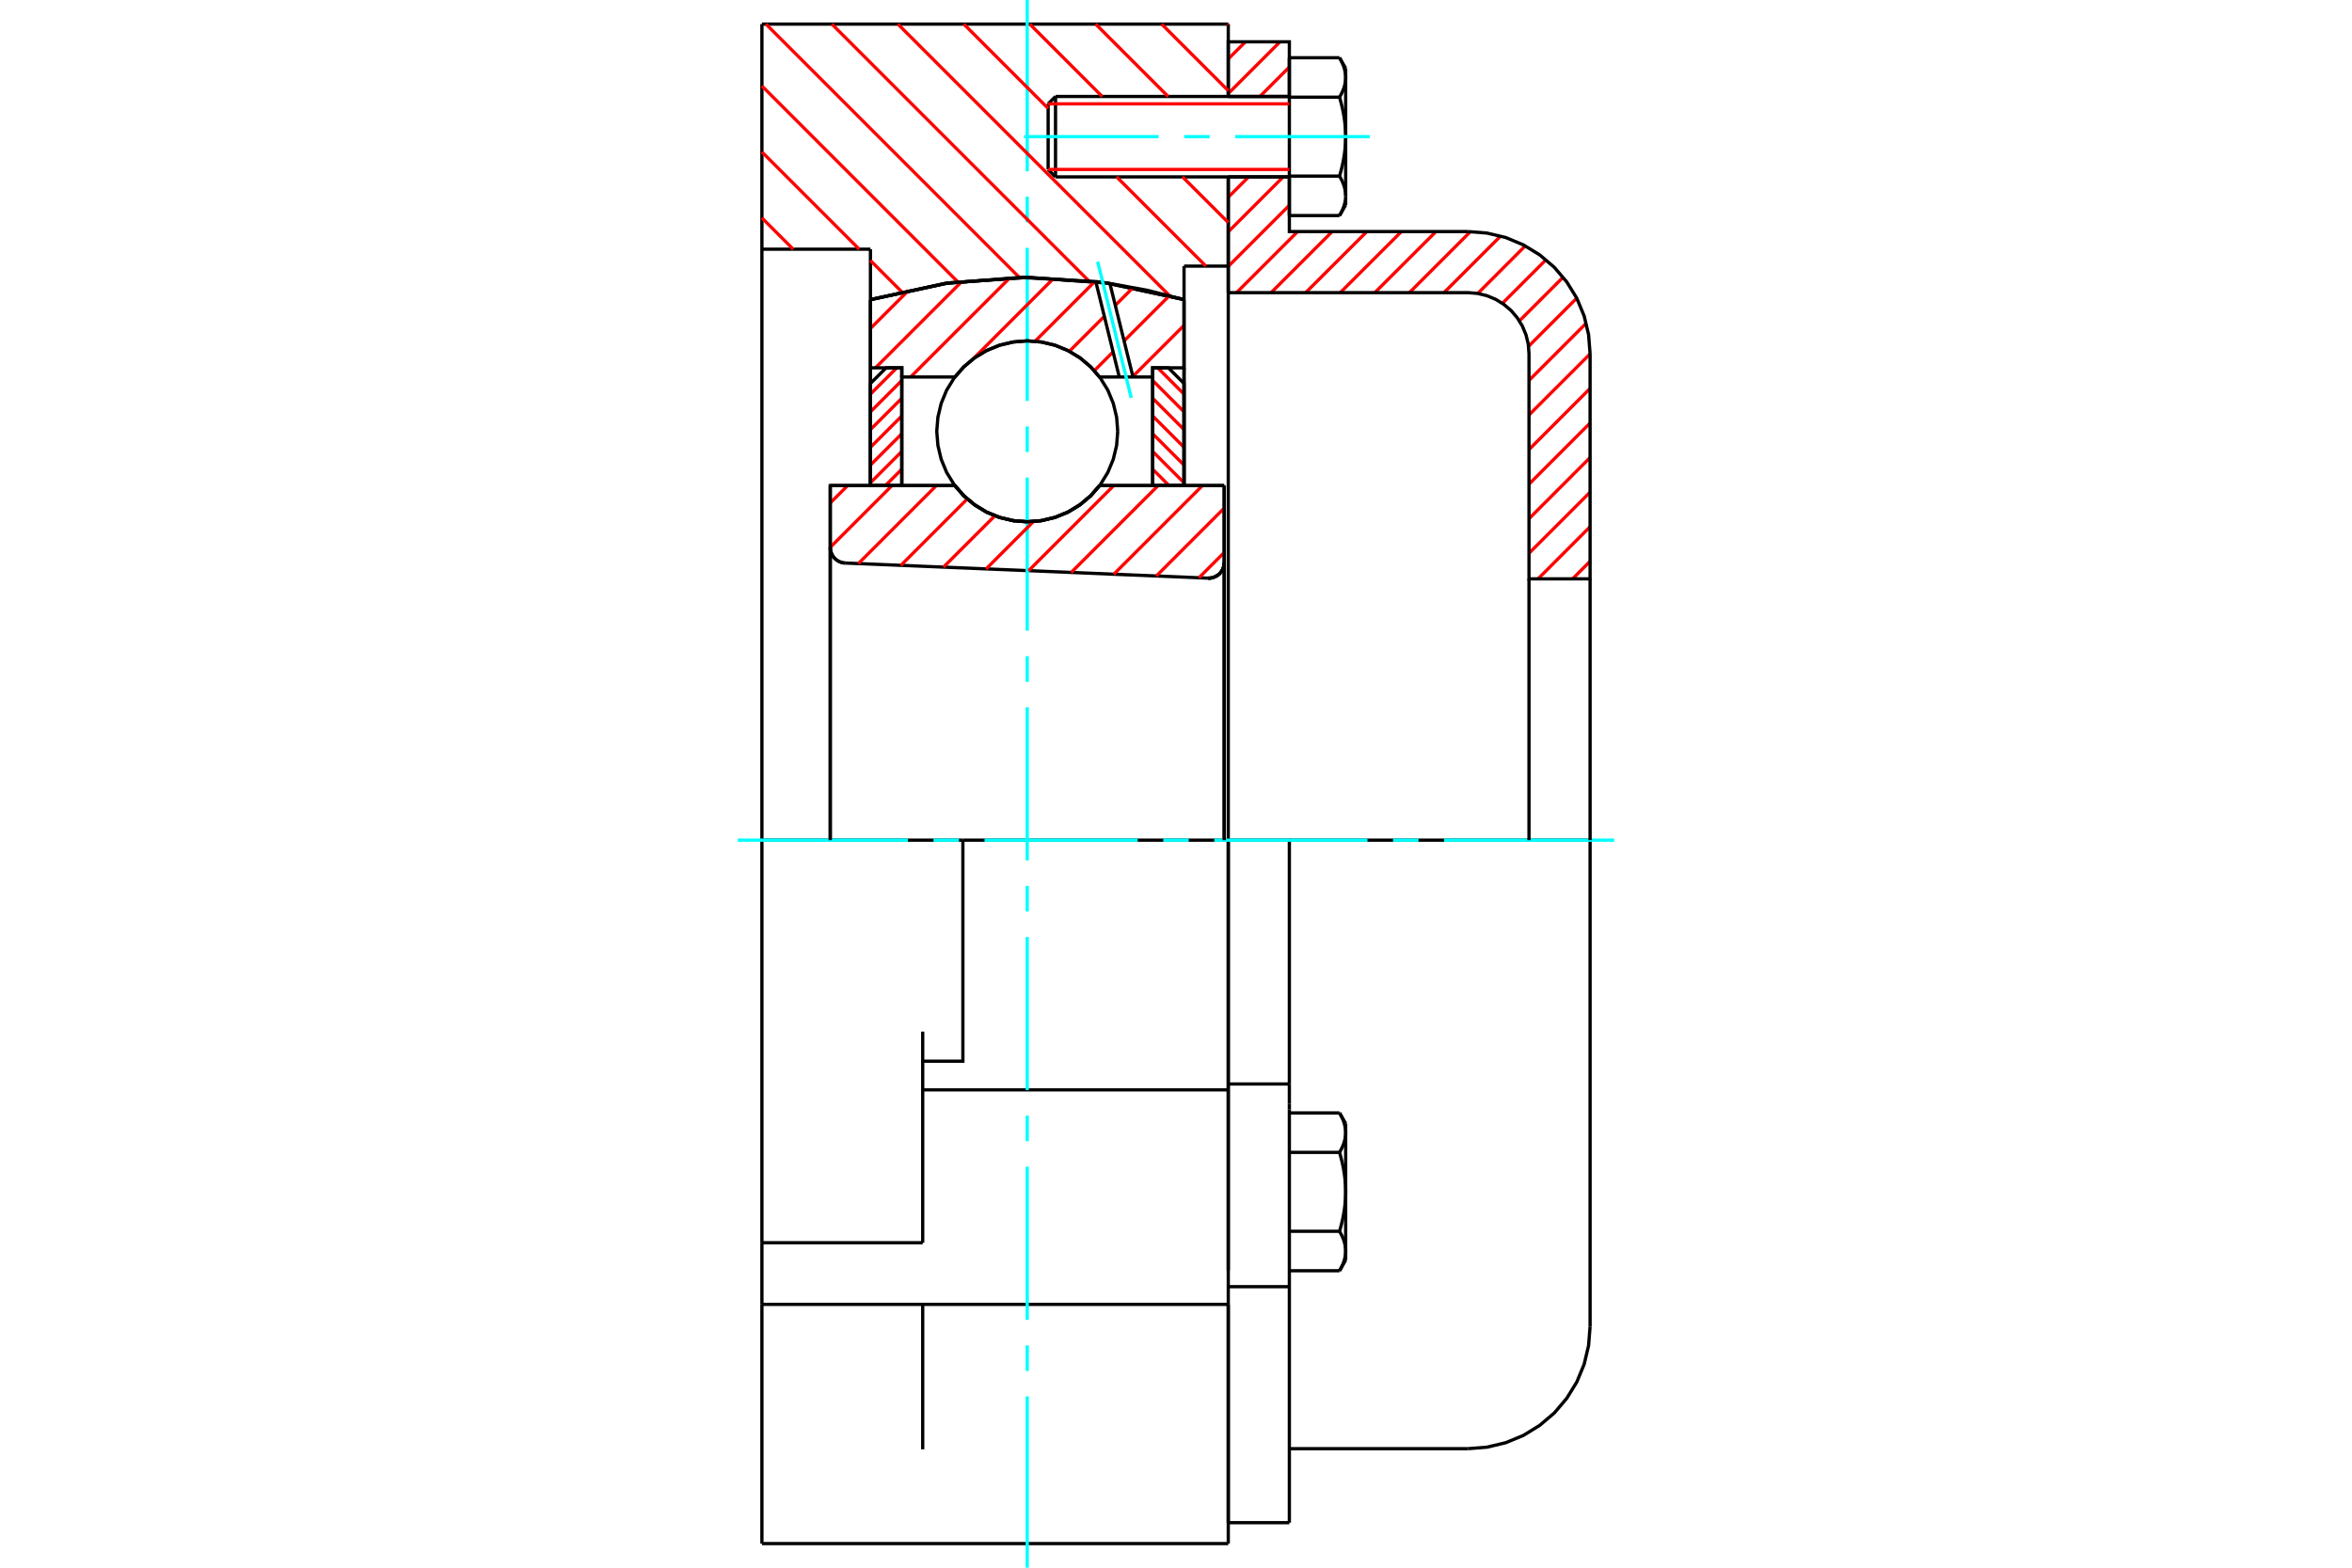 <?xml version="1.0" standalone="no"?>
<!DOCTYPE svg PUBLIC "-//W3C//DTD SVG 1.1//EN"
	"http://www.w3.org/Graphics/SVG/1.1/DTD/svg11.dtd">
<svg xmlns="http://www.w3.org/2000/svg" height="100%" width="100%" viewBox="0 0 36000 24000">
	<rect x="-1800" y="-1200" width="39600" height="26400" style="fill:#FFF"/>
	<g style="fill:none; fill-rule:evenodd" transform="matrix(1 0 0 1 0 0)">
		<g style="fill:none; stroke:#000; stroke-width:50; shape-rendering:geometricPrecision">
			<polyline points="18488,8851 18527,8850 18565,8842 18601,8828 18635,8809 18665,8785 18690,8756 18711,8723 18726,8687 18735,8650 18738,8611"/>
			<line x1="18738" y1="7434" x2="18738" y2="8611"/>
			<line x1="16831" y1="7434" x2="18738" y2="7434"/>
			<polyline points="14615,7434 14756,7594 14921,7731 15104,7842 15302,7922 15510,7971 15723,7988 15936,7971 16144,7922 16342,7842 16526,7731 16690,7594 16831,7434"/>
			<line x1="12708" y1="7434" x2="14615" y2="7434"/>
			<line x1="12708" y1="8380" x2="12708" y2="7434"/>
			<polyline points="12708,8380 12710,8417 12719,8452 12733,8486 12751,8518 12774,8546 12802,8571 12833,8591 12866,8606 12901,8616 12938,8620"/>
			<line x1="18488" y1="8851" x2="12938" y2="8620"/>
			<line x1="18738" y1="8611" x2="18738" y2="12862"/>
			<line x1="12708" y1="8380" x2="12708" y2="12862"/>
			<polyline points="18488,8851 18527,8850 18565,8842 18601,8828 18635,8809 18665,8785 18690,8756 18711,8723 18726,8687 18735,8650 18738,8611"/>
			<line x1="11662" y1="369" x2="18800" y2="369"/>
			<line x1="18800" y1="19969" x2="18800" y2="23631"/>
			<polyline points="11662,23631 11662,22188 11662,19969"/>
			<line x1="11662" y1="19025" x2="11662" y2="19969"/>
			<polyline points="11662,19025 11662,15793 11662,12862 11662,3815 11662,369"/>
			<line x1="18800" y1="16754" x2="18800" y2="16685"/>
			<line x1="14123" y1="16685" x2="18800" y2="16685"/>
			<line x1="18800" y1="19969" x2="18800" y2="16754"/>
			<line x1="11662" y1="19025" x2="14123" y2="19025"/>
			<line x1="18800" y1="12862" x2="18800" y2="16685"/>
			<line x1="18800" y1="12862" x2="14738" y2="12862"/>
			<line x1="14123" y1="19025" x2="14123" y2="15793"/>
			<line x1="14123" y1="22188" x2="14123" y2="19969"/>
			<line x1="14738" y1="12862" x2="11662" y2="12862"/>
			<line x1="13323" y1="3815" x2="11662" y2="3815"/>
			<line x1="13323" y1="4587" x2="13323" y2="3815"/>
			<polyline points="18123,4587 16935,4332 15723,4246 14511,4332 13323,4587"/>
			<line x1="18123" y1="4074" x2="18123" y2="4587"/>
			<line x1="18800" y1="4074" x2="18123" y2="4074"/>
			<line x1="18800" y1="2708" x2="18800" y2="4074"/>
			<line x1="18800" y1="369" x2="18800" y2="1477"/>
			<polyline points="14123,16246 14738,16246 14738,12862"/>
			<line x1="13323" y1="7434" x2="13323" y2="4587"/>
			<line x1="18123" y1="4587" x2="18123" y2="7434"/>
			<line x1="18800" y1="4074" x2="18800" y2="19447"/>
			<line x1="11662" y1="23631" x2="18800" y2="23631"/>
			<line x1="11662" y1="19969" x2="18800" y2="19969"/>
			<line x1="18800" y1="16595" x2="19735" y2="16595"/>
			<line x1="19735" y1="16900" x2="19735" y2="16595"/>
			<line x1="19735" y1="16988" x2="19735" y2="16900"/>
			<line x1="19735" y1="19698" x2="19735" y2="16988"/>
			<polyline points="19735,16595 19735,12862 18800,12862"/>
			<line x1="18800" y1="23311" x2="18800" y2="19969"/>
			<line x1="19735" y1="23311" x2="19735" y2="19698"/>
			<polyline points="20597,17340 20597,17332 20597,17324 20596,17315 20596,17307 20595,17299 20594,17290 20593,17282 20592,17274 20591,17266 20589,17257 20588,17249 20586,17241 20584,17232 20582,17224 20580,17216 20578,17207 20575,17199 20573,17190 20570,17182 20567,17173 20564,17165 20561,17156 20557,17147 20554,17139 20550,17130 20546,17121 20542,17112 20538,17103 20533,17094 20529,17085 20524,17076 20519,17067 20514,17057 20509,17048 20503,17038"/>
			<line x1="20597" y1="17200" x2="20597" y2="17340"/>
			<polyline points="20597,18246 20597,18230 20597,18213 20596,18196 20596,18180 20595,18163 20594,18147 20593,18130 20592,18114 20591,18097 20589,18081 20588,18064 20586,18047 20584,18031 20582,18014 20580,17997 20578,17981 20575,17964 20573,17947 20570,17930 20567,17913 20564,17895 20561,17878 20557,17861 20554,17843 20550,17826 20546,17808 20542,17790 20538,17772 20533,17754 20529,17736 20524,17717 20519,17699 20514,17680 20509,17661 20503,17642"/>
			<line x1="20597" y1="17340" x2="20597" y2="18246"/>
			<polyline points="20503,17642 20509,17633 20514,17623 20519,17614 20524,17604 20529,17595 20533,17586 20538,17577 20542,17568 20546,17559 20550,17550 20554,17542 20557,17533 20561,17524 20564,17516 20567,17507 20570,17498 20573,17490 20575,17481 20578,17473 20580,17465 20582,17456 20584,17448 20586,17440 20588,17431 20589,17423 20591,17415 20592,17406 20593,17398 20594,17390 20595,17382 20596,17373 20596,17365 20597,17357 20597,17348 20597,17340"/>
			<polyline points="20597,19152 20597,19144 20597,19136 20596,19127 20596,19119 20595,19111 20594,19102 20593,19094 20592,19086 20591,19078 20589,19069 20588,19061 20586,19053 20584,19044 20582,19036 20580,19028 20578,19019 20575,19011 20573,19002 20570,18994 20567,18985 20564,18977 20561,18968 20557,18959 20554,18951 20550,18942 20546,18933 20542,18924 20538,18915 20533,18906 20529,18897 20524,18888 20519,18879 20514,18869 20509,18860 20503,18850"/>
			<line x1="20597" y1="18246" x2="20597" y2="19152"/>
			<polyline points="20503,18850 20509,18831 20514,18812 20519,18793 20524,18775 20529,18756 20533,18738 20538,18720 20542,18702 20546,18684 20550,18667 20554,18649 20557,18631 20561,18614 20564,18597 20567,18580 20570,18563 20573,18546 20575,18529 20578,18512 20580,18495 20582,18478 20584,18462 20586,18445 20588,18428 20589,18412 20591,18395 20592,18379 20593,18362 20594,18345 20595,18329 20596,18312 20596,18296 20597,18279 20597,18263 20597,18246"/>
			<line x1="20597" y1="19152" x2="20597" y2="19292"/>
			<polyline points="20503,19454 20509,19445 20514,19435 20519,19426 20524,19416 20529,19407 20533,19398 20538,19389 20542,19380 20546,19371 20550,19362 20554,19354 20557,19345 20561,19336 20564,19328 20567,19319 20570,19310 20573,19302 20575,19293 20578,19285 20580,19277 20582,19268 20584,19260 20586,19252 20588,19243 20589,19235 20591,19227 20592,19218 20593,19210 20594,19202 20595,19194 20596,19185 20596,19177 20597,19169 20597,19160 20597,19152"/>
			<line x1="19735" y1="19454" x2="20503" y2="19454"/>
			<line x1="19735" y1="18850" x2="20503" y2="18850"/>
			<line x1="19735" y1="17642" x2="20503" y2="17642"/>
			<line x1="19735" y1="17038" x2="20503" y2="17038"/>
			<polyline points="24338,12862 22468,12862 19735,12862"/>
			<line x1="24338" y1="20308" x2="24338" y2="12862"/>
			<line x1="16043" y1="1590" x2="16043" y2="2594"/>
			<line x1="16156" y1="1477" x2="16156" y2="2708"/>
			<polyline points="20597,1186 20597,1178 20597,1170 20596,1161 20596,1153 20595,1145 20594,1137 20593,1128 20592,1120 20591,1112 20589,1104 20588,1095 20586,1087 20584,1079 20582,1070 20580,1062 20578,1053 20575,1045 20573,1037 20570,1028 20567,1020 20564,1011 20561,1002 20557,994 20554,985 20550,976 20546,967 20542,958 20538,949 20533,940 20529,931 20524,922 20519,913 20514,903 20509,894 20503,884"/>
			<line x1="20597" y1="1046" x2="20597" y2="1186"/>
			<polyline points="20503,3300 20509,3291 20514,3281 20519,3272 20524,3263 20529,3253 20533,3244 20538,3235 20542,3226 20546,3217 20550,3209 20554,3200 20557,3191 20561,3182 20564,3174 20567,3165 20570,3157 20573,3148 20575,3140 20578,3131 20580,3123 20582,3114 20584,3106 20586,3098 20588,3089 20589,3081 20591,3073 20592,3064 20593,3056 20594,3048 20595,3040 20596,3031 20596,3023 20597,3015 20597,3007 20597,2998 20597,3138"/>
			<polyline points="20597,2092 20597,2076 20597,2059 20596,2043 20596,2026 20595,2009 20594,1993 20593,1976 20592,1960 20591,1943 20589,1927 20588,1910 20586,1894 20584,1877 20582,1860 20580,1843 20578,1827 20575,1810 20573,1793 20570,1776 20567,1759 20564,1742 20561,1724 20557,1707 20554,1689 20550,1672 20546,1654 20542,1636 20538,1618 20533,1600 20529,1582 20524,1564 20519,1545 20514,1526 20509,1507 20503,1488"/>
			<line x1="20597" y1="1186" x2="20597" y2="2092"/>
			<polyline points="20503,1488 20509,1479 20514,1469 20519,1460 20524,1451 20529,1441 20533,1432 20538,1423 20542,1414 20546,1405 20550,1397 20554,1388 20557,1379 20561,1370 20564,1362 20567,1353 20570,1345 20573,1336 20575,1328 20578,1319 20580,1311 20582,1302 20584,1294 20586,1286 20588,1277 20589,1269 20591,1261 20592,1253 20593,1244 20594,1236 20595,1228 20596,1219 20596,1211 20597,1203 20597,1195 20597,1186"/>
			<polyline points="20597,2998 20597,2990 20597,2982 20596,2973 20596,2965 20595,2957 20594,2949 20593,2940 20592,2932 20591,2924 20589,2916 20588,2907 20586,2899 20584,2891 20582,2882 20580,2874 20578,2865 20575,2857 20573,2849 20570,2840 20567,2832 20564,2823 20561,2814 20557,2806 20554,2797 20550,2788 20546,2779 20542,2770 20538,2761 20533,2752 20529,2743 20524,2734 20519,2725 20514,2715 20509,2706 20503,2696"/>
			<line x1="20597" y1="2092" x2="20597" y2="2998"/>
			<polyline points="20503,2696 20509,2677 20514,2658 20519,2640 20524,2621 20529,2603 20533,2584 20538,2566 20542,2548 20546,2530 20550,2513 20554,2495 20557,2478 20561,2460 20564,2443 20567,2426 20570,2409 20573,2392 20575,2375 20578,2358 20580,2341 20582,2324 20584,2308 20586,2291 20588,2274 20589,2258 20591,2241 20592,2225 20593,2208 20594,2192 20595,2175 20596,2159 20596,2142 20597,2125 20597,2109 20597,2092"/>
			<line x1="19735" y1="1488" x2="20503" y2="1488"/>
			<polyline points="19735,1488 19735,2696 20503,2696"/>
			<line x1="19735" y1="884" x2="20503" y2="884"/>
			<line x1="19735" y1="884" x2="19735" y2="1488"/>
			<line x1="19735" y1="3300" x2="20503" y2="3300"/>
			<line x1="19735" y1="2696" x2="19735" y2="3300"/>
			<line x1="18800" y1="19698" x2="19735" y2="19698"/>
			<line x1="18800" y1="23311" x2="19735" y2="23311"/>
			<line x1="20597" y1="17200" x2="20503" y2="17038"/>
			<line x1="20503" y1="19454" x2="20597" y2="19292"/>
			<polyline points="22468,22178 22760,22155 23046,22087 23317,21975 23567,21821 23791,21631 23981,21407 24135,21157 24247,20886 24315,20600 24338,20308"/>
			<line x1="19735" y1="22178" x2="22468" y2="22178"/>
			<line x1="16156" y1="1477" x2="16043" y2="1590"/>
			<line x1="16043" y1="2594" x2="16156" y2="2708"/>
			<line x1="19735" y1="1477" x2="16156" y2="1477"/>
			<line x1="16156" y1="2708" x2="19735" y2="2708"/>
			<line x1="20597" y1="1046" x2="20503" y2="884"/>
			<line x1="20503" y1="3300" x2="20597" y2="3138"/>
		</g>
		<g style="fill:none; stroke:#0FF; stroke-width:50; shape-rendering:geometricPrecision">
			<line x1="15723" y1="24000" x2="15723" y2="21378"/>
			<line x1="15723" y1="20988" x2="15723" y2="20597"/>
			<line x1="15723" y1="20206" x2="15723" y2="17862"/>
			<line x1="15723" y1="17471" x2="15723" y2="17080"/>
			<line x1="15723" y1="16689" x2="15723" y2="14345"/>
			<line x1="15723" y1="13954" x2="15723" y2="13563"/>
			<line x1="15723" y1="13172" x2="15723" y2="10828"/>
			<line x1="15723" y1="10437" x2="15723" y2="10046"/>
			<line x1="15723" y1="9655" x2="15723" y2="7311"/>
			<line x1="15723" y1="6920" x2="15723" y2="6529"/>
			<line x1="15723" y1="6138" x2="15723" y2="3794"/>
			<line x1="15723" y1="3403" x2="15723" y2="3012"/>
			<line x1="15723" y1="2622" x2="15723" y2="0"/>
			<line x1="11292" y1="12862" x2="13897" y2="12862"/>
			<line x1="14288" y1="12862" x2="14678" y2="12862"/>
			<line x1="15069" y1="12862" x2="17414" y2="12862"/>
			<line x1="17805" y1="12862" x2="18195" y2="12862"/>
			<line x1="18586" y1="12862" x2="20931" y2="12862"/>
			<line x1="21322" y1="12862" x2="21712" y2="12862"/>
			<line x1="22103" y1="12862" x2="24708" y2="12862"/>
			<line x1="15674" y1="2092" x2="17734" y2="2092"/>
			<line x1="18125" y1="2092" x2="18515" y2="2092"/>
			<line x1="18906" y1="2092" x2="20966" y2="2092"/>
		</g>
		<g style="fill:none; stroke:#F00; stroke-width:50; shape-rendering:geometricPrecision">
			<line x1="24338" y1="8593" x2="24070" y2="8862"/>
			<line x1="24338" y1="8064" x2="23541" y2="8862"/>
			<line x1="24338" y1="7535" x2="23403" y2="8470"/>
			<line x1="24338" y1="7005" x2="23403" y2="7941"/>
			<line x1="24338" y1="6476" x2="23403" y2="7412"/>
			<line x1="24338" y1="5947" x2="23403" y2="6883"/>
			<line x1="24338" y1="5418" x2="23403" y2="6353"/>
			<line x1="24279" y1="4948" x2="23403" y2="5824"/>
			<line x1="24133" y1="4565" x2="23396" y2="5302"/>
			<line x1="23925" y1="4244" x2="23256" y2="4913"/>
			<line x1="23663" y1="3977" x2="22996" y2="4644"/>
			<line x1="23346" y1="3764" x2="22618" y2="4493"/>
			<line x1="22968" y1="3614" x2="22102" y2="4480"/>
			<line x1="22507" y1="3546" x2="21573" y2="4480"/>
			<line x1="21979" y1="3545" x2="21043" y2="4480"/>
			<line x1="21450" y1="3545" x2="20514" y2="4480"/>
			<line x1="20921" y1="3545" x2="19985" y2="4480"/>
			<line x1="20391" y1="3545" x2="19456" y2="4480"/>
			<line x1="19862" y1="3545" x2="18927" y2="4480"/>
			<line x1="19735" y1="3142" x2="18800" y2="4078"/>
			<line x1="19641" y1="2708" x2="18800" y2="3549"/>
			<line x1="19112" y1="2708" x2="18800" y2="3019"/>
			<line x1="19735" y1="1026" x2="19284" y2="1477"/>
			<line x1="19592" y1="640" x2="18800" y2="1432"/>
			<line x1="19063" y1="640" x2="18800" y2="903"/>
		</g>
		<g style="fill:none; stroke:#000; stroke-width:50; shape-rendering:geometricPrecision">
			<line x1="18800" y1="4480" x2="18800" y2="2708"/>
			<line x1="18800" y1="1477" x2="19735" y2="1477"/>
			<line x1="19735" y1="2708" x2="18800" y2="2708"/>
			<polyline points="18800,1477 18800,640 19735,640 19735,1477"/>
			<polyline points="19735,2708 19735,3545 22468,3545"/>
			<polyline points="24338,5415 24315,5123 24247,4837 24135,4566 23981,4316 23791,4093 23567,3902 23317,3749 23046,3636 22760,3568 22468,3545"/>
			<polyline points="24338,5415 24338,8862 23403,8862 23403,5415 23392,5269 23357,5126 23301,4991 23224,4866 23129,4754 23017,4659 22892,4582 22757,4526 22614,4492 22468,4480 18800,4480"/>
			<line x1="24338" y1="12862" x2="24338" y2="8862"/>
			<line x1="23403" y1="8862" x2="23403" y2="12862"/>
		</g>
		<g style="fill:none; stroke:#F00; stroke-width:50; shape-rendering:geometricPrecision">
			<line x1="18791" y1="369" x2="18800" y2="379"/>
			<line x1="17781" y1="369" x2="18800" y2="1388"/>
			<line x1="16771" y1="369" x2="17879" y2="1477"/>
			<line x1="15762" y1="369" x2="16870" y2="1477"/>
			<line x1="18100" y1="2708" x2="18800" y2="3407"/>
			<line x1="14752" y1="369" x2="16043" y2="1660"/>
			<line x1="17091" y1="2708" x2="18457" y2="4074"/>
			<line x1="13743" y1="369" x2="17905" y2="4531"/>
			<line x1="12733" y1="369" x2="16665" y2="4301"/>
			<line x1="11724" y1="369" x2="15605" y2="4250"/>
			<line x1="11662" y1="1316" x2="14661" y2="4316"/>
			<line x1="11662" y1="2326" x2="13151" y2="3815"/>
			<line x1="13323" y1="3988" x2="13800" y2="4465"/>
			<line x1="11662" y1="3336" x2="12141" y2="3815"/>
		</g>
		<g style="fill:none; stroke:#000; stroke-width:50; shape-rendering:geometricPrecision">
			<polyline points="18123,4587 16935,4332 15723,4246 14511,4332 13323,4587"/>
		</g>
		<g style="fill:none; stroke:#F00; stroke-width:50; shape-rendering:geometricPrecision">
			<line x1="13726" y1="5631" x2="13323" y2="6034"/>
			<line x1="13803" y1="5825" x2="13323" y2="6305"/>
			<line x1="13803" y1="6097" x2="13323" y2="6577"/>
			<line x1="13803" y1="6368" x2="13323" y2="6848"/>
			<line x1="13803" y1="6640" x2="13323" y2="7120"/>
			<line x1="13803" y1="6911" x2="13323" y2="7391"/>
			<line x1="13803" y1="7183" x2="13552" y2="7434"/>
		</g>
		<g style="fill:none; stroke:#000; stroke-width:50; shape-rendering:geometricPrecision">
			<polyline points="13803,7434 13803,5631 13563,5631 13323,5871 13323,7434 13803,7434"/>
		</g>
		<g style="fill:none; stroke:#F00; stroke-width:50; shape-rendering:geometricPrecision">
			<line x1="17720" y1="5631" x2="18123" y2="6034"/>
			<line x1="17643" y1="5825" x2="18123" y2="6305"/>
			<line x1="17643" y1="6097" x2="18123" y2="6577"/>
			<line x1="17643" y1="6368" x2="18123" y2="6848"/>
			<line x1="17643" y1="6640" x2="18123" y2="7120"/>
			<line x1="17643" y1="6911" x2="18123" y2="7391"/>
			<line x1="17643" y1="7183" x2="17894" y2="7434"/>
		</g>
		<g style="fill:none; stroke:#000; stroke-width:50; shape-rendering:geometricPrecision">
			<polyline points="17643,7434 17643,5631 17883,5631 18123,5871 18123,7434 17643,7434"/>
			<polyline points="17108,6603 17091,6386 17040,6175 16957,5974 16843,5789 16702,5624 16537,5483 16352,5369 16151,5286 15940,5236 15723,5218 15506,5236 15295,5286 15094,5369 14909,5483 14744,5624 14603,5789 14489,5974 14406,6175 14356,6386 14338,6603 14356,6820 14406,7031 14489,7232 14603,7417 14744,7582 14909,7723 15094,7837 15295,7920 15506,7971 15723,7988 15940,7971 16151,7920 16352,7837 16537,7723 16702,7582 16843,7417 16957,7232 17040,7031 17091,6820 17108,6603"/>
		</g>
		<g style="fill:none; stroke:#F00; stroke-width:50; shape-rendering:geometricPrecision">
			<line x1="18123" y1="4981" x2="17339" y2="5764"/>
			<line x1="17896" y1="4529" x2="17205" y2="5220"/>
			<line x1="17037" y1="5387" x2="16750" y2="5675"/>
			<line x1="17342" y1="4404" x2="17071" y2="4675"/>
			<line x1="16903" y1="4843" x2="16368" y2="5378"/>
			<line x1="16758" y1="4309" x2="15843" y2="5224"/>
			<line x1="16130" y1="4258" x2="14895" y2="5494"/>
			<line x1="15455" y1="4255" x2="13937" y2="5772"/>
			<line x1="14724" y1="4307" x2="13400" y2="5631"/>
			<line x1="13909" y1="4443" x2="13323" y2="5029"/>
		</g>
		<g style="fill:none; stroke:#000; stroke-width:50; shape-rendering:geometricPrecision">
			<polyline points="13323,7434 13323,5631 13323,4587"/>
			<polyline points="16772,4310 15613,4247 14457,4340 13323,4587"/>
			<polyline points="16988,4340 16880,4324 16772,4310"/>
			<polyline points="18123,4587 17560,4444 16988,4340"/>
			<polyline points="18123,4587 18123,5631 17643,5631 17643,5772 17643,7434"/>
			<polyline points="17643,5772 17342,5772 17132,5772 16831,5772 16690,5612 16526,5475 16342,5365 16144,5284 15936,5235 15723,5218 15510,5235 15302,5284 15104,5365 14921,5475 14756,5612 14615,5772 13803,5772 13803,7434"/>
			<polyline points="13803,5772 13803,5631 13323,5631"/>
			<line x1="18123" y1="5631" x2="18123" y2="7434"/>
		</g>
		<g style="fill:none; stroke:#0FF; stroke-width:50; shape-rendering:geometricPrecision">
			<line x1="17315" y1="6091" x2="16801" y2="4006"/>
		</g>
		<g style="fill:none; stroke:#000; stroke-width:50; shape-rendering:geometricPrecision">
			<line x1="17132" y1="5772" x2="16772" y2="4310"/>
			<line x1="17342" y1="5772" x2="16988" y2="4340"/>
		</g>
		<g style="fill:none; stroke:#F00; stroke-width:50; shape-rendering:geometricPrecision">
			<line x1="18738" y1="8458" x2="18351" y2="8845"/>
			<line x1="18738" y1="7779" x2="17699" y2="8818"/>
			<line x1="18405" y1="7434" x2="17048" y2="8791"/>
			<line x1="17726" y1="7434" x2="16396" y2="8764"/>
			<line x1="17047" y1="7434" x2="15744" y2="8737"/>
			<line x1="15818" y1="7984" x2="15093" y2="8710"/>
			<line x1="15228" y1="7896" x2="14441" y2="8682"/>
			<line x1="14805" y1="7639" x2="13789" y2="8655"/>
			<line x1="14332" y1="7434" x2="13138" y2="8628"/>
			<line x1="13653" y1="7434" x2="12708" y2="8379"/>
			<line x1="12974" y1="7434" x2="12708" y2="7700"/>
		</g>
		<g style="fill:none; stroke:#000; stroke-width:50; shape-rendering:geometricPrecision">
			<polyline points="12708,8380 12710,8417 12719,8452 12733,8486 12751,8518 12774,8546 12802,8571 12833,8591 12866,8606 12901,8616 12938,8620"/>
			<polyline points="18488,8851 18527,8850 18565,8842 18601,8828 18635,8809 18665,8785 18690,8756 18711,8723 18726,8687 18735,8650 18738,8611"/>
			<polyline points="18738,7434 18258,7434 16831,7434"/>
			<polyline points="14615,7434 14756,7594 14921,7731 15104,7842 15302,7922 15510,7971 15723,7988 15936,7971 16144,7922 16342,7842 16526,7731 16690,7594 16831,7434"/>
			<polyline points="14615,7434 13188,7434 12708,7434 12708,12862"/>
			<line x1="18738" y1="12862" x2="18738" y2="7434"/>
		</g>
		<g style="fill:none; stroke:#F00; stroke-width:50; shape-rendering:geometricPrecision">
			<line x1="19735" y1="1590" x2="16043" y2="1590"/>
			<line x1="16043" y1="2594" x2="19735" y2="2594"/>
		</g>
	</g>
</svg>
